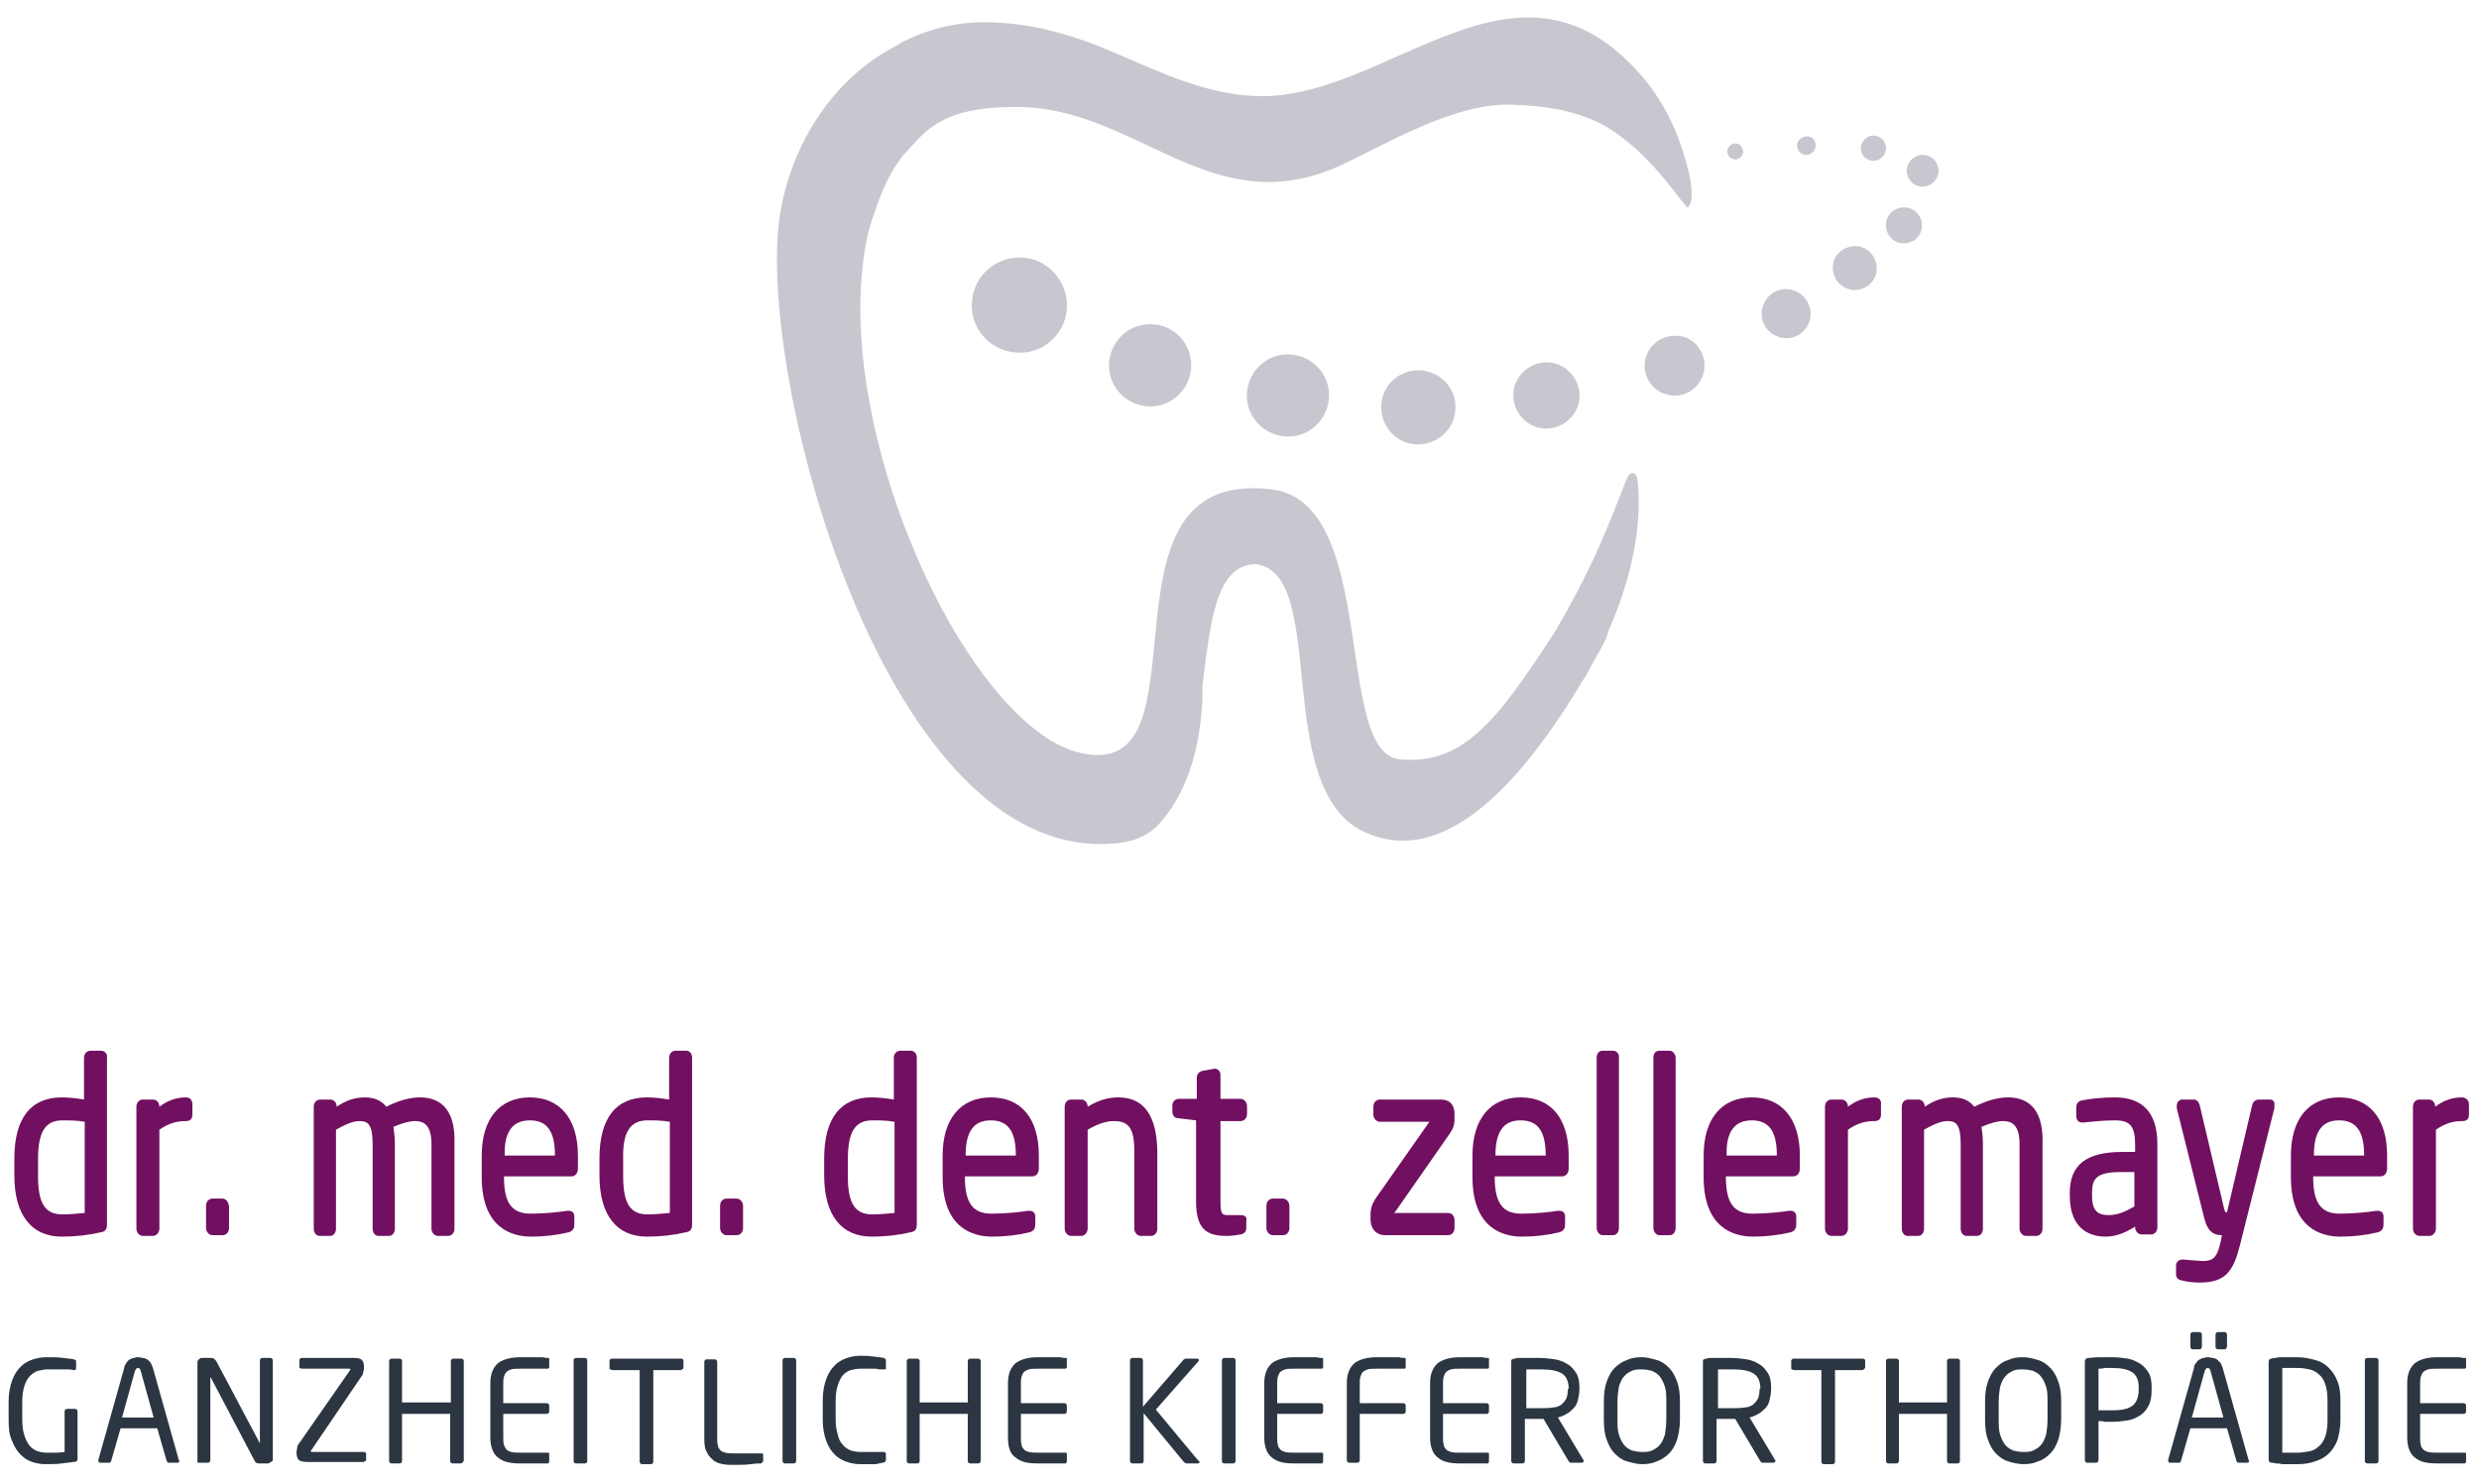 <?xml version="1.0" encoding="utf-8"?>
<!-- Generator: Adobe Illustrator 28.1.0, SVG Export Plug-In . SVG Version: 6.00 Build 0)  -->
<svg version="1.1" id="Ebene_1" xmlns="http://www.w3.org/2000/svg" xmlns:xlink="http://www.w3.org/1999/xlink" x="0px" y="0px"
	 viewBox="0 0 345.3 206.8" style="enable-background:new 0 0 345.3 206.8;" xml:space="preserve">
<style type="text/css">
	.st0{fill:#C6C7CF;}
	.st1{fill:#2C3642;}
	.st2{fill:#711060;}
</style>
<g>
	<path class="st0" d="M148.6,43.1c-0.3,3.6-3.5,6.4-7.2,6c-3.6-0.3-6.4-3.5-6-7.2c0.3-3.6,3.5-6.3,7.2-6
		C146.2,36.2,148.9,39.5,148.6,43.1"/>
	<path class="st0" d="M165.9,51.4c-0.3,3.2-3.1,5.5-6.2,5.2c-3.2-0.3-5.5-3.1-5.2-6.2c0.3-3.2,3.1-5.5,6.2-5.2
		C163.8,45.4,166.2,48.2,165.9,51.4"/>
	<path class="st0" d="M185.1,55.6c-0.3,3.1-3,5.5-6.2,5.2c-3.1-0.3-5.5-3-5.2-6.2c0.3-3.1,3-5.5,6.2-5.2
		C183.1,49.7,185.4,52.5,185.1,55.6"/>
	<path class="st0" d="M202.7,57.2c-0.2,2.8-2.7,4.9-5.6,4.7c-2.8-0.2-4.9-2.7-4.7-5.6c0.2-2.8,2.7-4.9,5.6-4.7
		C200.9,51.9,203,54.4,202.7,57.2"/>
	<path class="st0" d="M220,55.5c-0.2,2.5-2.5,4.4-5,4.2c-2.5-0.2-4.4-2.5-4.2-5c0.2-2.5,2.5-4.4,5-4.2C218.3,50.7,220.2,53,220,55.5
		"/>
	<path class="st0" d="M237.4,51.3c-0.2,2.3-2.2,4-4.5,3.8c-2.3-0.2-4-2.2-3.8-4.5c0.2-2.3,2.2-4,4.6-3.8
		C235.9,46.9,237.6,49,237.4,51.3"/>
	<path class="st0" d="M252.2,44c-0.2,1.9-1.8,3.3-3.7,3.1c-1.9-0.2-3.3-1.8-3.1-3.7c0.2-1.9,1.8-3.3,3.7-3.1
		C251,40.5,252.3,42.2,252.2,44"/>
	<path class="st0" d="M261.4,37.6c-0.1,1.7-1.6,2.9-3.3,2.8c-1.7-0.2-2.9-1.6-2.8-3.3c0.1-1.7,1.6-2.9,3.3-2.8
		C260.3,34.4,261.5,35.9,261.4,37.6"/>
	<path class="st0" d="M267.7,31.6c-0.1,1.4-1.3,2.4-2.7,2.3c-1.4-0.1-2.4-1.3-2.3-2.7c0.1-1.4,1.3-2.4,2.7-2.3
		C266.8,29,267.8,30.2,267.7,31.6"/>
	<path class="st0" d="M270,24c-0.1,1.2-1.2,2.1-2.4,2c-1.2-0.1-2.1-1.2-2-2.4c0.1-1.2,1.2-2.1,2.4-2C269.2,21.7,270.1,22.7,270,24"
		/>
	<path class="st0" d="M262.7,20.8c-0.1,0.9-0.9,1.7-1.9,1.6c-1-0.1-1.7-0.9-1.6-1.9c0.1-0.9,0.9-1.7,1.9-1.6
		C262.1,19,262.8,19.9,262.7,20.8"/>
	<path class="st0" d="M252.9,20.4c-0.1,0.7-0.7,1.2-1.4,1.2c-0.7-0.1-1.2-0.7-1.2-1.4c0.1-0.7,0.7-1.2,1.4-1.2
		C252.5,19,253,19.7,252.9,20.4"/>
	<path class="st0" d="M242.8,21.2c-0.1,0.6-0.6,1.1-1.2,1c-0.6-0.1-1.1-0.6-1-1.2c0.1-0.6,0.6-1.1,1.2-1
		C242.4,20,242.8,20.6,242.8,21.2"/>
	<path class="st0" d="M235.1,23.5c-1.2-4.8-3.2-9.2-6.5-13c-17.1-19.7-34.8,2.9-52.8,2.9c-7.4,0-14.1-3.3-20.9-6.2
		c-5.6-2.4-11.5-4.1-17.8-4.1c-4.1,0-7.9,1-11.3,2.7c-0.1,0-0.2,0.1-0.3,0.2c-0.5,0.3-1.1,0.6-1.6,0.9c-8.4,4.7-14.1,14-15.4,24
		c-2.7,22.5,14.3,86.3,44.5,86.7c-0.9,0-1.3,0,0.3,0c4.5,0,6.7-1.1,8.5-3.2c5.7-6.7,5.7-16.4,5.7-19c1.1-8.6,1.8-16.6,7.3-16.8
		c10.4,1,2.2,31.2,15.2,37.3c11.4,5.3,22.3-7.4,30.6-21.3c0.2-0.3,0.4-0.6,0.6-1c0.2-0.4,0.5-0.9,0.7-1.3c0.6-1,1.2-2.1,1.7-3.1
		c0.2-0.4,0.3-0.8,0.4-1.2c1.6-3.6,2.8-7.3,3.5-10.8c0.8-3.9,0.9-7.5,0.6-10.3c-0.1-0.5-0.3-1-0.7-1c-0.3,0-0.6,0.3-0.8,0.8
		c-1,2.5-2.2,5.7-3.7,9.1c-1.7,3.9-3.9,8.1-6.3,12.2c-8.1,12.5-12.8,18.6-21.6,17.8c-9.3-0.8-2.9-35.7-17.8-37.6
		c-25-3.2-9.5,37-24.3,37c-2.1,0-4.3-0.7-6.5-2l0,0c-14.5-8.9-28.7-42.6-26.3-65.5c0,0,0,0,0,0c0.1-1,0.2-1.8,0.3-2.6
		c0.3-2,0.8-3.9,1.5-5.7c0.1-0.3,0.8-2.7,2.3-5.4c0.3-0.5,0.6-1,1-1.5c0.3-0.5,0.6-0.9,1-1.3c0,0,0.1-0.1,0.1-0.1
		c0.8-0.9,1.7-1.9,2.6-2.7c2.8-2.4,6.4-3.5,12.7-3.5c16.8,0,27.1,16.3,45,8.2c6.3-2.9,16.2-9,24.4-8.5c0.9,0.1,8,0,13.3,3.4
		c6.2,3.9,10.5,11.2,10.8,10.9C236,28.2,235.6,25.3,235.1,23.5"/>
	<path class="st1" d="M343.5,203.6v-1c0-0.2-0.1-0.2-0.2-0.2h-3.8c-0.5,0-0.9,0-1.3-0.1c-0.3-0.1-0.6-0.2-0.7-0.4
		c-0.2-0.2-0.3-0.4-0.3-0.6c-0.1-0.3-0.1-0.6-0.1-0.9V197h6c0.1,0,0.2,0,0.3-0.1c0.1-0.1,0.1-0.2,0.1-0.3v-0.7c0-0.1,0-0.2-0.1-0.3
		c-0.1-0.1-0.2-0.1-0.3-0.1h-6v-2.7c0-0.4,0-0.7,0.1-1c0.1-0.3,0.2-0.5,0.3-0.6c0.2-0.2,0.4-0.3,0.7-0.4c0.3-0.1,0.7-0.1,1.3-0.1
		h3.8c0.1,0,0.2-0.1,0.2-0.2v-1c0-0.1,0-0.1,0-0.2c0-0.1-0.1-0.1-0.1-0.1c-0.2,0-0.5,0-0.8-0.1c-0.3,0-0.7,0-1,0c-0.4,0-0.7,0-1.1,0
		c-0.4,0-0.7,0-1,0c-1.4,0-2.4,0.3-3.1,0.8c-0.7,0.6-1.1,1.5-1.1,2.8v7.6c0,1.3,0.4,2.3,1.1,2.8c0.7,0.6,1.7,0.8,3.1,0.8h1
		c0.4,0,0.7,0,1.1,0c0.4,0,0.7,0,1,0c0.3,0,0.6,0,0.7,0c0.1,0,0.1,0,0.1-0.1C343.5,203.8,343.5,203.7,343.5,203.6 M331.3,203.5
		v-13.9c0-0.1,0-0.2-0.1-0.3c-0.1-0.1-0.2-0.1-0.3-0.1h-1.1c-0.1,0-0.2,0-0.3,0.1c-0.1,0.1-0.1,0.2-0.1,0.3v13.9
		c0,0.1,0,0.2,0.1,0.3c0.1,0.1,0.2,0.1,0.3,0.1h1.1c0.1,0,0.2,0,0.3-0.1C331.3,203.7,331.3,203.6,331.3,203.5 M324.2,197.9
		c0,0.9-0.1,1.6-0.3,2.2c-0.2,0.6-0.5,1.1-0.9,1.4c-0.4,0.4-0.8,0.6-1.3,0.7c-0.5,0.1-1.1,0.2-1.6,0.2h-1.2c-0.3,0-0.7,0-1,0v-11.8
		c0.3,0,0.7,0,1,0c0.3,0,0.7,0,1.2,0c0.6,0,1.1,0.1,1.6,0.2c0.5,0.1,1,0.4,1.3,0.7c0.4,0.3,0.7,0.8,0.9,1.4c0.2,0.6,0.3,1.3,0.3,2.2
		V197.9z M326,197.9v-2.7c0-1.1-0.1-2-0.4-2.7c-0.3-0.8-0.7-1.4-1.2-1.9c-0.5-0.5-1.1-0.9-1.9-1.1c-0.7-0.2-1.6-0.4-2.5-0.4
		c-0.4,0-0.7,0-1.1,0c-0.4,0-0.7,0-1,0c-0.3,0-0.6,0-0.9,0.1c-0.2,0-0.4,0-0.6,0.1c-0.3,0-0.4,0.2-0.4,0.5v13.5
		c0,0.3,0.1,0.5,0.4,0.5c0.1,0,0.3,0,0.6,0.1c0.2,0,0.5,0,0.9,0.1c0.3,0,0.7,0,1,0c0.4,0,0.7,0,1.1,0c0.9,0,1.7-0.1,2.5-0.4
		c0.7-0.2,1.4-0.6,1.9-1.1c0.5-0.5,0.9-1.1,1.2-1.9C325.8,199.9,326,198.9,326,197.9 M306.7,187.6V186c0-0.1,0-0.2-0.1-0.3
		c-0.1-0.1-0.2-0.1-0.3-0.1h-0.8c-0.1,0-0.2,0-0.3,0.1c-0.1,0.1-0.1,0.2-0.1,0.3v1.6c0,0.1,0,0.2,0.1,0.3c0.1,0.1,0.2,0.1,0.3,0.1
		h0.8c0.1,0,0.2,0,0.3-0.1C306.7,187.8,306.7,187.7,306.7,187.6 M310.2,187.6V186c0-0.1,0-0.2-0.1-0.3c-0.1-0.1-0.2-0.1-0.3-0.1H309
		c-0.1,0-0.2,0-0.3,0.1c-0.1,0.1-0.1,0.2-0.1,0.3v1.6c0,0.1,0,0.2,0.1,0.3c0.1,0.1,0.2,0.1,0.3,0.1h0.8c0.1,0,0.2,0,0.3-0.1
		C310.1,187.8,310.2,187.7,310.2,187.6 M309.7,197.5h-4.4l1.8-6.5c0.1-0.2,0.2-0.4,0.4-0.4c0.2,0,0.3,0.1,0.4,0.4L309.7,197.5z
		 M313.2,203.4l-3.6-12.8c-0.1-0.3-0.2-0.5-0.3-0.7c-0.2-0.2-0.3-0.3-0.5-0.5c-0.2-0.1-0.4-0.2-0.6-0.2c-0.2,0-0.4-0.1-0.6-0.1
		s-0.4,0-0.6,0.1c-0.2,0-0.4,0.1-0.6,0.2c-0.2,0.1-0.4,0.3-0.5,0.5c-0.2,0.2-0.3,0.4-0.3,0.7l-3.6,12.8c0,0,0,0.1,0,0.1
		c0,0.2,0.1,0.3,0.3,0.3h1.2c0.1,0,0.2,0,0.2-0.1c0.1-0.1,0.1-0.1,0.1-0.2l1.3-4.5h5.1l1.3,4.5c0,0.1,0.1,0.1,0.1,0.2
		c0.1,0.1,0.1,0.1,0.2,0.1h1.2c0.2,0,0.3-0.1,0.3-0.3C313.2,203.5,313.2,203.5,313.2,203.4 M297.9,193.6c0,1-0.3,1.8-0.8,2.2
		c-0.6,0.5-1.5,0.7-2.9,0.7c-0.1,0-0.3,0-0.5,0c-0.2,0-0.4,0-0.5,0c-0.2,0-0.4,0-0.5,0c-0.2,0-0.3,0-0.4,0v-5.8c0.2,0,0.5,0,0.9-0.1
		c0.4,0,0.7,0,1,0c1.3,0,2.2,0.2,2.8,0.6c0.6,0.4,0.9,1.1,0.9,2.1V193.6z M299.7,193.6v-0.3c0-0.8-0.1-1.5-0.4-2
		c-0.3-0.5-0.7-1-1.2-1.3c-0.5-0.3-1.1-0.6-1.7-0.7c-0.7-0.1-1.4-0.2-2.2-0.2c-0.6,0-1.2,0-1.8,0s-1.1,0.1-1.5,0.1
		c-0.3,0-0.5,0.2-0.5,0.5v13.7c0,0.1,0,0.2,0.1,0.3c0.1,0.1,0.1,0.1,0.3,0.1h1.1c0.1,0,0.2,0,0.3-0.1c0.1-0.1,0.1-0.2,0.1-0.3V198
		c0.3,0,0.6,0,0.9,0.1c0.4,0,0.7,0,1,0c0.8,0,1.5-0.1,2.2-0.2c0.7-0.1,1.2-0.4,1.7-0.7c0.5-0.3,0.9-0.8,1.2-1.4
		C299.6,195.2,299.7,194.5,299.7,193.6 M285.2,197.8c0,0.8-0.1,1.5-0.2,2.1c-0.2,0.6-0.4,1.1-0.7,1.4c-0.3,0.4-0.7,0.6-1.1,0.8
		c-0.4,0.2-0.9,0.2-1.4,0.2c-0.5,0-1-0.1-1.4-0.2c-0.4-0.2-0.8-0.4-1.1-0.8s-0.5-0.8-0.7-1.4c-0.2-0.6-0.2-1.3-0.2-2.1v-2.5
		c0-0.8,0.1-1.5,0.2-2.1c0.2-0.6,0.4-1.1,0.7-1.4c0.3-0.4,0.7-0.6,1.1-0.8c0.4-0.2,0.9-0.2,1.4-0.2c0.5,0,1,0.1,1.4,0.2
		c0.4,0.2,0.8,0.4,1.1,0.8c0.3,0.4,0.5,0.8,0.7,1.4c0.2,0.6,0.2,1.3,0.2,2.1V197.8z M287.1,197.8v-2.5c0-1.1-0.1-2-0.4-2.8
		c-0.3-0.8-0.6-1.4-1.1-1.9c-0.5-0.5-1-0.9-1.7-1.1c-0.6-0.2-1.4-0.4-2.1-0.4c-0.8,0-1.5,0.1-2.1,0.4c-0.7,0.2-1.2,0.6-1.7,1.1
		s-0.8,1.1-1.1,1.9c-0.3,0.8-0.4,1.7-0.4,2.8v2.5c0,1.1,0.1,2,0.4,2.8c0.3,0.8,0.6,1.4,1.1,1.9s1,0.9,1.7,1.1
		c0.6,0.2,1.4,0.4,2.1,0.4c0.8,0,1.5-0.1,2.1-0.4c0.7-0.2,1.2-0.6,1.7-1.1c0.5-0.5,0.8-1.1,1.1-1.9
		C286.9,199.9,287.1,198.9,287.1,197.8 M273,203.5v-13.8c0-0.1,0-0.2-0.1-0.3c-0.1-0.1-0.2-0.1-0.3-0.1h-1c-0.1,0-0.2,0-0.3,0.1
		c-0.1,0.1-0.1,0.2-0.1,0.3v5.7h-6.7v-5.7c0-0.1,0-0.2-0.1-0.3c-0.1-0.1-0.2-0.1-0.3-0.1h-1c-0.1,0-0.2,0-0.3,0.1
		c-0.1,0.1-0.1,0.2-0.1,0.3v13.8c0,0.1,0,0.2,0.1,0.3c0.1,0.1,0.2,0.1,0.3,0.1h1c0.1,0,0.2,0,0.3-0.1c0.1-0.1,0.1-0.2,0.1-0.3V197
		h6.7v6.5c0,0.1,0,0.2,0.1,0.3c0.1,0.1,0.2,0.1,0.3,0.1h1c0.1,0,0.2,0,0.3-0.1C273,203.7,273,203.6,273,203.5 M259.8,190.5v-0.9
		c0-0.2-0.1-0.3-0.4-0.3h-9.5c-0.1,0-0.2,0-0.3,0.1c-0.1,0.1-0.1,0.1-0.1,0.3v0.9c0,0.1,0,0.2,0.1,0.2c0.1,0,0.2,0.1,0.3,0.1h3.8
		v12.7c0,0.1,0,0.2,0.1,0.3c0.1,0.1,0.1,0.1,0.3,0.1h1.1c0.1,0,0.2,0,0.3-0.1c0.1-0.1,0.1-0.2,0.1-0.3v-12.7h3.8
		C259.6,190.8,259.8,190.7,259.8,190.5 M245.1,193.5c0,0.5-0.1,1-0.2,1.3c-0.2,0.4-0.4,0.6-0.7,0.9c-0.3,0.2-0.7,0.4-1.2,0.4
		c-0.5,0.1-1,0.1-1.6,0.1c-0.2,0-0.5,0-0.9,0c-0.4,0-0.8,0-1.2,0v-5.4c0.1,0,0.3,0,0.5,0c0.2,0,0.4,0,0.6,0c0.2,0,0.4,0,0.6,0h0.5
		c1.2,0,2.2,0.2,2.8,0.6c0.6,0.4,0.9,1.1,0.9,2.1V193.5z M247.3,203.5l-3.6-6c0.4-0.1,0.9-0.3,1.2-0.5c0.4-0.2,0.7-0.5,1-0.8
		c0.3-0.3,0.5-0.7,0.6-1.2c0.1-0.4,0.2-0.9,0.2-1.5v-0.1c0-0.8-0.1-1.5-0.4-2c-0.3-0.5-0.7-1-1.2-1.3c-0.5-0.3-1.1-0.6-1.8-0.7
		c-0.7-0.1-1.4-0.2-2.2-0.2c-0.3,0-0.6,0-0.9,0c-0.3,0-0.6,0-0.9,0c-0.3,0-0.6,0-0.9,0c-0.3,0-0.5,0-0.7,0.1c-0.2,0-0.3,0.1-0.4,0.1
		c-0.1,0.1-0.1,0.2-0.1,0.3v13.8c0,0.1,0,0.2,0.1,0.3c0.1,0.1,0.1,0.1,0.3,0.1h1.1c0.1,0,0.2,0,0.3-0.1c0.1-0.1,0.1-0.2,0.1-0.3
		v-5.8c0.5,0,0.9,0,1.2,0c0.3,0,0.6,0,0.9,0h0.3h0.2l3.5,5.9c0.1,0.1,0.2,0.2,0.2,0.2c0.1,0,0.2,0,0.3,0h1.3c0.2,0,0.3-0.1,0.3-0.3
		C247.4,203.6,247.4,203.5,247.3,203.5 M232.1,197.8c0,0.8-0.1,1.5-0.2,2.1c-0.2,0.6-0.4,1.1-0.7,1.4c-0.3,0.4-0.7,0.6-1.1,0.8
		c-0.4,0.2-0.9,0.2-1.4,0.2c-0.5,0-1-0.1-1.4-0.2c-0.4-0.2-0.8-0.4-1.1-0.8c-0.3-0.4-0.5-0.8-0.7-1.4c-0.2-0.6-0.2-1.3-0.2-2.1v-2.5
		c0-0.8,0.1-1.5,0.2-2.1c0.2-0.6,0.4-1.1,0.7-1.4c0.3-0.4,0.7-0.6,1.1-0.8c0.4-0.2,0.9-0.2,1.4-0.2c0.5,0,1,0.1,1.4,0.2
		c0.4,0.2,0.8,0.4,1.1,0.8c0.3,0.4,0.5,0.8,0.7,1.4c0.2,0.6,0.2,1.3,0.2,2.1V197.8z M234,197.8v-2.5c0-1.1-0.1-2-0.4-2.8
		c-0.3-0.8-0.6-1.4-1.1-1.9s-1-0.9-1.7-1.1c-0.7-0.2-1.4-0.4-2.1-0.4c-0.8,0-1.5,0.1-2.1,0.4c-0.6,0.2-1.2,0.6-1.7,1.1
		s-0.8,1.1-1.1,1.9c-0.3,0.8-0.4,1.7-0.4,2.8v2.5c0,1.1,0.1,2,0.4,2.8c0.3,0.8,0.6,1.4,1.1,1.9s1,0.9,1.7,1.1
		c0.7,0.2,1.4,0.4,2.1,0.4c0.8,0,1.5-0.1,2.1-0.4c0.6-0.2,1.2-0.6,1.7-1.1s0.8-1.1,1.1-1.9C233.8,199.9,234,198.9,234,197.8
		 M218.4,193.5c0,0.5-0.1,1-0.2,1.3c-0.2,0.4-0.4,0.6-0.7,0.9c-0.3,0.2-0.7,0.4-1.2,0.4c-0.5,0.1-1,0.1-1.6,0.1c-0.2,0-0.5,0-0.9,0
		c-0.4,0-0.8,0-1.2,0v-5.4c0.1,0,0.3,0,0.5,0c0.2,0,0.4,0,0.6,0c0.2,0,0.4,0,0.6,0h0.5c1.2,0,2.2,0.2,2.8,0.6
		c0.6,0.4,0.9,1.1,0.9,2.1V193.5z M220.6,203.5l-3.6-6c0.4-0.1,0.9-0.3,1.2-0.5c0.4-0.2,0.7-0.5,1-0.8c0.3-0.3,0.5-0.7,0.6-1.2
		c0.1-0.4,0.2-0.9,0.2-1.5v-0.1c0-0.8-0.1-1.5-0.4-2c-0.3-0.5-0.7-1-1.2-1.3c-0.5-0.3-1.1-0.6-1.8-0.7c-0.7-0.1-1.4-0.2-2.2-0.2
		c-0.3,0-0.6,0-0.9,0c-0.3,0-0.6,0-0.9,0c-0.3,0-0.6,0-0.9,0c-0.3,0-0.5,0-0.7,0.1c-0.2,0-0.3,0.1-0.4,0.1c-0.1,0.1-0.1,0.2-0.1,0.3
		v13.8c0,0.1,0,0.2,0.1,0.3c0.1,0.1,0.1,0.1,0.3,0.1h1.1c0.1,0,0.2,0,0.3-0.1c0.1-0.1,0.1-0.2,0.1-0.3v-5.8c0.5,0,0.9,0,1.2,0
		c0.3,0,0.6,0,0.9,0h0.3h0.2l3.5,5.9c0.1,0.1,0.2,0.2,0.2,0.2c0.1,0,0.2,0,0.3,0h1.3c0.2,0,0.3-0.1,0.3-0.3
		C220.7,203.6,220.7,203.5,220.6,203.5 M207.4,203.6v-1c0-0.2-0.1-0.2-0.2-0.2h-3.8c-0.5,0-0.9,0-1.3-0.1c-0.3-0.1-0.6-0.2-0.7-0.4
		c-0.2-0.2-0.3-0.4-0.3-0.6c-0.1-0.3-0.1-0.6-0.1-0.9V197h6c0.1,0,0.2,0,0.3-0.1c0.1-0.1,0.1-0.2,0.1-0.3v-0.7c0-0.1,0-0.2-0.1-0.3
		c-0.1-0.1-0.2-0.1-0.3-0.1h-6v-2.7c0-0.4,0-0.7,0.1-1c0.1-0.3,0.2-0.5,0.3-0.6c0.2-0.2,0.4-0.3,0.7-0.4c0.3-0.1,0.7-0.1,1.3-0.1
		h3.8c0.1,0,0.2-0.1,0.2-0.2v-1c0-0.1,0-0.1,0-0.2c0-0.1-0.1-0.1-0.1-0.1c-0.2,0-0.5,0-0.8-0.1c-0.3,0-0.6,0-1,0c-0.4,0-0.7,0-1.1,0
		c-0.4,0-0.7,0-1,0c-1.4,0-2.4,0.3-3.1,0.8c-0.7,0.6-1.1,1.5-1.1,2.8v7.6c0,1.3,0.4,2.3,1.1,2.8c0.7,0.6,1.7,0.8,3.1,0.8h1
		c0.4,0,0.7,0,1.1,0c0.4,0,0.7,0,1,0c0.3,0,0.6,0,0.7,0c0.1,0,0.1,0,0.1-0.1C207.4,203.8,207.4,203.7,207.4,203.6 M195.8,196.6v-0.7
		c0-0.1,0-0.2-0.1-0.3c-0.1-0.1-0.2-0.1-0.3-0.1h-6v-2.7c0-0.4,0-0.7,0.1-1c0.1-0.3,0.2-0.5,0.3-0.6c0.2-0.2,0.4-0.3,0.7-0.4
		c0.3-0.1,0.7-0.1,1.3-0.1h3.8c0.1,0,0.2-0.1,0.2-0.2v-1c0-0.1,0-0.1,0-0.2c0-0.1-0.1-0.1-0.1-0.1c-0.2,0-0.5,0-0.8-0.1
		c-0.3,0-0.6,0-1,0c-0.4,0-0.7,0-1.1,0c-0.4,0-0.7,0-1,0c-1.4,0-2.4,0.3-3.1,0.8c-0.7,0.6-1.1,1.5-1.1,2.8v10.7c0,0.1,0,0.2,0.1,0.3
		c0.1,0.1,0.2,0.1,0.3,0.1h1c0.1,0,0.2,0,0.3-0.1c0.1-0.1,0.1-0.2,0.1-0.3V197h6c0.1,0,0.2,0,0.3-0.1
		C195.8,196.8,195.8,196.7,195.8,196.6 M184.3,203.6v-1c0-0.2-0.1-0.2-0.2-0.2h-3.8c-0.5,0-0.9,0-1.3-0.1c-0.3-0.1-0.6-0.2-0.7-0.4
		c-0.2-0.2-0.3-0.4-0.3-0.6c-0.1-0.3-0.1-0.6-0.1-0.9V197h6c0.1,0,0.2,0,0.3-0.1c0.1-0.1,0.1-0.2,0.1-0.3v-0.7c0-0.1,0-0.2-0.1-0.3
		c-0.1-0.1-0.2-0.1-0.3-0.1h-6v-2.7c0-0.4,0-0.7,0.1-1c0.1-0.3,0.2-0.5,0.3-0.6c0.2-0.2,0.4-0.3,0.7-0.4c0.3-0.1,0.7-0.1,1.3-0.1
		h3.8c0.1,0,0.2-0.1,0.2-0.2v-1c0-0.1,0-0.1,0-0.2c0-0.1-0.1-0.1-0.1-0.1c-0.2,0-0.5,0-0.8-0.1c-0.3,0-0.6,0-1,0c-0.4,0-0.7,0-1.1,0
		c-0.4,0-0.7,0-1,0c-1.4,0-2.4,0.3-3.1,0.8c-0.7,0.6-1.1,1.5-1.1,2.8v7.6c0,1.3,0.4,2.3,1.1,2.8c0.7,0.6,1.7,0.8,3.1,0.8h1
		c0.4,0,0.7,0,1.1,0c0.4,0,0.7,0,1,0c0.3,0,0.6,0,0.7,0c0.1,0,0.1,0,0.1-0.1C184.3,203.8,184.3,203.7,184.3,203.6 M172.1,203.5
		v-13.9c0-0.1,0-0.2-0.1-0.3c-0.1-0.1-0.1-0.1-0.3-0.1h-1.1c-0.1,0-0.2,0-0.3,0.1c-0.1,0.1-0.1,0.2-0.1,0.3v13.9
		c0,0.1,0,0.2,0.1,0.3c0.1,0.1,0.1,0.1,0.3,0.1h1.1c0.1,0,0.2,0,0.3-0.1C172.1,203.7,172.1,203.6,172.1,203.5 M166.9,203.5l-5.9-7.1
		l5.9-6.7c0.1-0.1,0.1-0.1,0.1-0.2c0-0.1-0.1-0.2-0.3-0.2h-1.4c-0.1,0-0.2,0-0.2,0c0,0-0.1,0.1-0.2,0.1l-5.7,6.6v-6.4
		c0-0.1,0-0.2-0.1-0.3c-0.1-0.1-0.2-0.1-0.3-0.1h-1c-0.1,0-0.2,0-0.3,0.1c-0.1,0.1-0.1,0.2-0.1,0.3v13.9c0,0.1,0,0.2,0.1,0.3
		c0.1,0.1,0.1,0.1,0.3,0.1h1.1c0.1,0,0.2,0,0.3-0.1c0.1-0.1,0.1-0.2,0.1-0.3v-6.6l5.6,6.8c0.1,0.1,0.3,0.2,0.4,0.2h1.5
		c0.2,0,0.3-0.1,0.3-0.2C167,203.6,167,203.5,166.9,203.5 M148.6,203.6v-1c0-0.2-0.1-0.2-0.2-0.2h-3.8c-0.5,0-0.9,0-1.3-0.1
		c-0.3-0.1-0.6-0.2-0.7-0.4c-0.2-0.2-0.3-0.4-0.3-0.6c-0.1-0.3-0.1-0.6-0.1-0.9V197h6c0.1,0,0.2,0,0.3-0.1c0.1-0.1,0.1-0.2,0.1-0.3
		v-0.7c0-0.1,0-0.2-0.1-0.3c-0.1-0.1-0.2-0.1-0.3-0.1h-6v-2.7c0-0.4,0-0.7,0.1-1c0.1-0.3,0.2-0.5,0.3-0.6c0.2-0.2,0.4-0.3,0.7-0.4
		c0.3-0.1,0.7-0.1,1.3-0.1h3.8c0.1,0,0.2-0.1,0.2-0.2v-1c0-0.1,0-0.1,0-0.2c0-0.1-0.1-0.1-0.1-0.1c-0.2,0-0.5,0-0.8-0.1
		c-0.3,0-0.7,0-1,0c-0.4,0-0.7,0-1.1,0c-0.4,0-0.7,0-1,0c-1.4,0-2.4,0.3-3.1,0.8c-0.7,0.6-1.1,1.5-1.1,2.8v7.6
		c0,1.3,0.3,2.3,1.1,2.8c0.7,0.6,1.7,0.8,3.1,0.8h1c0.4,0,0.7,0,1.1,0c0.4,0,0.7,0,1,0c0.3,0,0.6,0,0.7,0c0.1,0,0.1,0,0.1-0.1
		C148.6,203.8,148.6,203.7,148.6,203.6 M136.6,203.5v-13.8c0-0.1,0-0.2-0.1-0.3c-0.1-0.1-0.2-0.1-0.3-0.1h-1c-0.1,0-0.2,0-0.3,0.1
		c-0.1,0.1-0.1,0.2-0.1,0.3v5.7h-6.7v-5.7c0-0.1,0-0.2-0.1-0.3c-0.1-0.1-0.2-0.1-0.3-0.1h-1c-0.1,0-0.2,0-0.3,0.1
		c-0.1,0.1-0.1,0.2-0.1,0.3v13.8c0,0.1,0,0.2,0.1,0.3c0.1,0.1,0.2,0.1,0.3,0.1h1c0.1,0,0.2,0,0.3-0.1c0.1-0.1,0.1-0.2,0.1-0.3V197
		h6.7v6.5c0,0.1,0,0.2,0.1,0.3c0.1,0.1,0.2,0.1,0.3,0.1h1c0.1,0,0.2,0,0.3-0.1C136.6,203.7,136.6,203.6,136.6,203.5 M123.4,203.4
		v-0.8c0-0.2-0.1-0.3-0.3-0.3H123c-0.2,0-0.4,0-0.6,0c-0.3,0-0.5,0-0.8,0c-0.3,0-0.6,0-0.9,0c-0.3,0-0.6,0-0.9,0
		c-0.5,0-0.9-0.1-1.3-0.2c-0.4-0.2-0.8-0.4-1.1-0.8c-0.3-0.3-0.6-0.8-0.7-1.4c-0.2-0.6-0.3-1.3-0.3-2.1v-2.7c0-0.8,0.1-1.5,0.3-2.1
		c0.2-0.6,0.4-1,0.7-1.4c0.3-0.3,0.7-0.6,1.1-0.7c0.4-0.1,0.9-0.2,1.3-0.2c0.3,0,0.6,0,0.9,0c0.3,0,0.6,0,0.9,0c0.3,0,0.6,0,0.8,0.1
		c0.3,0,0.5,0,0.7,0h0.1c0.1,0,0.2,0,0.2-0.1c0,0,0-0.1,0-0.2v-1c0-0.1-0.1-0.2-0.3-0.3c-0.4-0.1-0.9-0.1-1.5-0.2
		c-0.6-0.1-1.2-0.1-1.8-0.1c-0.6,0-1.2,0.1-1.8,0.3s-1.2,0.5-1.7,1c-0.5,0.5-0.9,1.1-1.2,1.9c-0.3,0.8-0.5,1.8-0.5,3v2.7
		c0,1.2,0.2,2.2,0.5,3c0.3,0.8,0.7,1.4,1.2,1.9c0.5,0.5,1.1,0.8,1.7,1s1.2,0.3,1.8,0.3c0.4,0,0.8,0,1.1,0c0.3,0,0.6,0,0.8,0
		c0.2,0,0.5,0,0.7-0.1c0.2,0,0.4-0.1,0.6-0.1c0.1,0,0.2-0.1,0.3-0.1C123.3,203.6,123.4,203.5,123.4,203.4 M110.9,203.5v-13.9
		c0-0.1,0-0.2-0.1-0.3c-0.1-0.1-0.1-0.1-0.3-0.1h-1.1c-0.1,0-0.2,0-0.3,0.1c-0.1,0.1-0.1,0.2-0.1,0.3v13.9c0,0.1,0,0.2,0.1,0.3
		c0.1,0.1,0.1,0.1,0.3,0.1h1.1c0.1,0,0.2,0,0.3-0.1C110.9,203.7,110.9,203.6,110.9,203.5 M106.3,203.6v-0.9c0-0.2-0.1-0.2-0.2-0.2
		h-3.8c-0.5,0-0.9,0-1.3-0.1c-0.3-0.1-0.6-0.2-0.7-0.4c-0.2-0.2-0.3-0.4-0.3-0.6c-0.1-0.3-0.1-0.6-0.1-0.9v-10.7
		c0-0.1,0-0.2-0.1-0.3c-0.1-0.1-0.2-0.1-0.3-0.1h-1c-0.1,0-0.2,0-0.3,0.1c-0.1,0.1-0.1,0.2-0.1,0.3v10.7c0,0.8,0.1,1.5,0.4,1.9
		c0.2,0.5,0.6,0.8,0.9,1.1c0.4,0.3,0.8,0.4,1.3,0.5c0.5,0.1,1,0.1,1.5,0.1c0.9,0,1.7,0,2.4-0.1s1.2-0.1,1.4-0.1c0.1,0,0.1,0,0.1-0.1
		C106.3,203.7,106.3,203.6,106.3,203.6 M95.2,190.5v-0.9c0-0.2-0.1-0.3-0.4-0.3h-9.5c-0.1,0-0.2,0-0.3,0.1c-0.1,0.1-0.1,0.1-0.1,0.3
		v0.9c0,0.1,0,0.2,0.1,0.2c0.1,0,0.2,0.1,0.3,0.1h3.8v12.7c0,0.1,0,0.2,0.1,0.3c0.1,0.1,0.1,0.1,0.3,0.1h1.1c0.1,0,0.2,0,0.3-0.1
		c0.1-0.1,0.1-0.2,0.1-0.3v-12.7h3.8C95.1,190.8,95.2,190.7,95.2,190.5 M81.8,203.5v-13.9c0-0.1,0-0.2-0.1-0.3
		c-0.1-0.1-0.1-0.1-0.3-0.1h-1.1c-0.1,0-0.2,0-0.3,0.1c-0.1,0.1-0.1,0.2-0.1,0.3v13.9c0,0.1,0,0.2,0.1,0.3c0.1,0.1,0.1,0.1,0.3,0.1
		h1.1c0.1,0,0.2,0,0.3-0.1C81.8,203.7,81.8,203.6,81.8,203.5 M76.5,203.6v-1c0-0.2-0.1-0.2-0.2-0.2h-3.8c-0.5,0-0.9,0-1.3-0.1
		c-0.3-0.1-0.6-0.2-0.7-0.4s-0.3-0.4-0.3-0.6c-0.1-0.3-0.1-0.6-0.1-0.9V197h6c0.1,0,0.2,0,0.3-0.1c0.1-0.1,0.1-0.2,0.1-0.3v-0.7
		c0-0.1,0-0.2-0.1-0.3c-0.1-0.1-0.2-0.1-0.3-0.1h-6v-2.7c0-0.4,0-0.7,0.1-1c0.1-0.3,0.2-0.5,0.3-0.6c0.2-0.2,0.4-0.3,0.7-0.4
		c0.3-0.1,0.7-0.1,1.3-0.1h3.8c0.1,0,0.2-0.1,0.2-0.2v-1c0-0.1,0-0.1,0-0.2c0-0.1-0.1-0.1-0.1-0.1c-0.2,0-0.5,0-0.8-0.1
		c-0.3,0-0.6,0-1,0c-0.4,0-0.7,0-1.1,0c-0.4,0-0.7,0-1,0c-1.4,0-2.4,0.3-3.1,0.8c-0.7,0.6-1.1,1.5-1.1,2.8v7.6
		c0,1.3,0.4,2.3,1.1,2.8c0.7,0.6,1.8,0.8,3.1,0.8h1c0.4,0,0.7,0,1.1,0c0.4,0,0.7,0,1,0c0.3,0,0.6,0,0.7,0c0.1,0,0.1,0,0.1-0.1
		C76.5,203.8,76.5,203.7,76.5,203.6 M64.6,203.5v-13.8c0-0.1,0-0.2-0.1-0.3c-0.1-0.1-0.2-0.1-0.3-0.1h-1c-0.1,0-0.2,0-0.3,0.1
		c-0.1,0.1-0.1,0.2-0.1,0.3v5.7H56v-5.7c0-0.1,0-0.2-0.1-0.3c-0.1-0.1-0.2-0.1-0.3-0.1h-1c-0.1,0-0.2,0-0.3,0.1
		c-0.1,0.1-0.1,0.2-0.1,0.3v13.8c0,0.1,0,0.2,0.1,0.3c0.1,0.1,0.2,0.1,0.3,0.1h1c0.1,0,0.2,0,0.3-0.1c0.1-0.1,0.1-0.2,0.1-0.3V197
		h6.7v6.5c0,0.1,0,0.2,0.1,0.3c0.1,0.1,0.2,0.1,0.3,0.1h1c0.1,0,0.2,0,0.3-0.1C64.5,203.7,64.6,203.6,64.6,203.5 M51,203.5v-0.9
		c0-0.1,0-0.2-0.1-0.2c-0.1-0.1-0.2-0.1-0.3-0.1h-7.1c-0.1,0-0.2,0-0.2-0.1c0-0.1,0-0.1,0.1-0.2l7-10.3c0.1-0.1,0.2-0.3,0.2-0.6
		c0.1-0.2,0.1-0.4,0.1-0.6c0-0.5-0.1-0.9-0.4-1.1c-0.3-0.2-0.7-0.2-1.2-0.2h-7c-0.1,0-0.2,0-0.3,0.1c-0.1,0.1-0.1,0.1-0.1,0.2v0.9
		c0,0.1,0,0.2,0.1,0.2c0.1,0.1,0.2,0.1,0.3,0.1h6.5c0.1,0,0.2,0,0.2,0.1c0,0,0,0.1-0.1,0.2l-7.1,10.2c-0.1,0.1-0.2,0.3-0.2,0.5
		c0,0.2-0.1,0.4-0.1,0.6c0,0.5,0.1,0.9,0.3,1.1c0.2,0.2,0.7,0.3,1.3,0.3h7.6c0.1,0,0.2,0,0.3-0.1S51,203.6,51,203.5 M38,203.3v-13.7
		c0-0.1,0-0.2-0.1-0.3c-0.1-0.1-0.1-0.1-0.3-0.1h-1c-0.1,0-0.2,0-0.3,0.1c-0.1,0.1-0.1,0.2-0.1,0.3v11.5c0,0,0,0.1,0,0.1l0-0.1
		l-6.1-11.5c-0.1-0.1-0.2-0.2-0.3-0.3c-0.1-0.1-0.3-0.1-0.6-0.1h-1.1c-0.2,0-0.3,0.1-0.4,0.2c-0.1,0.1-0.2,0.2-0.2,0.4v13.8
		c0,0.1,0,0.2,0.1,0.2c0.1,0,0.1,0,0.3,0h1c0.1,0,0.2,0,0.3-0.1c0.1-0.1,0.1-0.2,0.1-0.3V192c0,0,0-0.1,0-0.1c0,0,0,0,0.1,0.1
		l6.1,11.6c0.1,0.2,0.3,0.3,0.6,0.3h1.2c0.2,0,0.3-0.1,0.4-0.2C38,203.6,38,203.5,38,203.3 M21.4,197.5h-4.4l1.8-6.5
		c0.1-0.2,0.2-0.4,0.4-0.4c0.2,0,0.3,0.1,0.4,0.4L21.4,197.5z M24.9,203.4l-3.6-12.8c-0.1-0.3-0.2-0.5-0.3-0.7
		c-0.1-0.2-0.3-0.3-0.5-0.5c-0.2-0.1-0.4-0.2-0.6-0.2c-0.2,0-0.4-0.1-0.6-0.1c-0.2,0-0.4,0-0.6,0.1c-0.2,0-0.4,0.1-0.6,0.2
		c-0.2,0.1-0.4,0.3-0.5,0.5c-0.1,0.2-0.3,0.4-0.3,0.7l-3.6,12.8c0,0,0,0.1,0,0.1c0,0.2,0.1,0.3,0.3,0.3h1.2c0.1,0,0.1,0,0.2-0.1
		c0.1-0.1,0.1-0.1,0.1-0.2l1.3-4.5h5.1l1.3,4.5c0,0.1,0.1,0.1,0.1,0.2c0.1,0.1,0.1,0.1,0.2,0.1h1.2c0.2,0,0.3-0.1,0.3-0.3
		C24.9,203.5,24.9,203.5,24.9,203.4 M10.8,203.3v-6.6c0-0.1,0-0.2-0.1-0.3c-0.1-0.1-0.2-0.1-0.3-0.1H9.4c-0.1,0-0.2,0-0.3,0.1
		C9,196.5,9,196.6,9,196.7v5.6c-0.2,0-0.6,0.1-1,0.1c-0.4,0-0.9,0-1.5,0c-0.5,0-0.9-0.1-1.3-0.2c-0.4-0.2-0.8-0.4-1.1-0.8
		c-0.3-0.4-0.5-0.8-0.7-1.4c-0.2-0.6-0.3-1.3-0.3-2.1v-2.6c0-0.9,0.1-1.6,0.3-2.2c0.2-0.6,0.4-1,0.8-1.4c0.3-0.3,0.7-0.6,1.1-0.7
		c0.4-0.1,0.9-0.2,1.3-0.2c0.4,0,0.8,0,1.1,0c0.3,0,0.6,0,0.9,0c0.3,0,0.6,0,0.8,0c0.3,0,0.5,0,0.8,0.1h0.1c0.2,0,0.3-0.1,0.3-0.2
		v-1c0-0.1,0-0.2-0.1-0.2c-0.1,0-0.1-0.1-0.2-0.1c-0.4-0.1-0.9-0.1-1.5-0.2c-0.6-0.1-1.4-0.1-2.3-0.1c-0.6,0-1.3,0.1-1.9,0.3
		c-0.6,0.2-1.2,0.5-1.7,1s-0.9,1.1-1.2,1.9c-0.3,0.8-0.5,1.8-0.5,3v2.6c0,1.1,0.1,2.1,0.5,2.9c0.3,0.8,0.7,1.4,1.2,1.9
		c0.5,0.5,1,0.8,1.6,1c0.6,0.2,1.2,0.3,1.8,0.3c0.9,0,1.7,0,2.3-0.1c0.6-0.1,1.1-0.1,1.6-0.2C10.7,203.7,10.8,203.5,10.8,203.3"/>
</g>
<g>
	<path class="st2" d="M14.1,146.4h-1.5c-0.5,0-0.9,0.4-0.9,1v5.8c-1.1-0.2-2.3-0.3-3.1-0.3c-4.3,0-6.6,2.9-6.6,8.5v2.4
		c0,5.5,2.4,8.5,6.6,8.5c1.9,0,3.7-0.2,5.4-0.6c0.8-0.1,0.9-0.6,0.9-1.1v-23.3C15,146.9,14.6,146.4,14.1,146.4z M8.7,156.1
		c0.8,0,2.1,0,3.1,0.2V169c-0.9,0.1-2.2,0.2-3.1,0.2c-2.4,0-3.4-1.5-3.4-5.3v-2.4C5.3,157.7,6.3,156.1,8.7,156.1z"/>
	<path class="st2" d="M25.9,152.9c-1.3,0-2.5,0.4-3.7,1.3v0c0-0.6-0.4-1-0.9-1h-1.4c-0.5,0-0.9,0.4-0.9,1v17c0,0.5,0.4,1,0.9,1h1.4
		c0.5,0,0.9-0.5,0.9-1v-13.8c1.3-0.9,2.4-1.2,3.7-1.2c0.6,0,0.9-0.3,0.9-0.9v-1.4C26.8,153.3,26.5,152.9,25.9,152.9z"/>
	<path class="st2" d="M31,167h-1.4c-0.5,0-0.9,0.4-0.9,1v3.1c0,0.5,0.4,1,0.9,1H31c0.5,0,0.9-0.4,0.9-1V168
		C31.8,167.5,31.5,167,31,167z"/>
	<path class="st2" d="M58.5,152.9c-1.5,0-3.1,0.5-4.7,1.3c-0.7-0.9-1.7-1.3-3-1.3c-1.3,0-2.6,0.4-3.9,1.3v0c0-0.6-0.4-1-0.9-1h-1.4
		c-0.5,0-0.9,0.4-0.9,1v17c0,0.6,0.4,1,0.8,1h1.5c0.5,0,0.8-0.5,0.8-1v-13.8c0.9-0.5,2.2-1.2,3.2-1.2c1.1,0,1.9,0.2,1.9,3.2v11.8
		c0,0.6,0.4,1,0.8,1h1.5c0.5,0,0.8-0.5,0.8-1v-11.8c0-0.9-0.1-1.7-0.2-2.4c1.2-0.5,2.2-0.8,3-0.8c1.1,0,2.3,0.4,2.3,3.2v11.8
		c0,0.5,0.4,1,0.9,1h1.4c0.5,0,0.9-0.4,0.9-1v-11.8C63.5,154,60.8,152.9,58.5,152.9z"/>
	<path class="st2" d="M73.8,152.9c-4.2,0-6.7,3-6.7,8.1v3c0,7.2,4.3,8.3,6.9,8.3c1.8,0,3.5-0.2,5.2-0.6c0.7-0.2,0.8-0.7,0.8-1.1
		v-1.1c0-0.5-0.3-0.8-0.8-0.8l-0.2,0c-1.2,0.2-3.3,0.4-5.1,0.4c-2.6,0-3.7-1.5-3.7-5.1v-0.1h9.4c0.5,0,0.9-0.4,0.9-1.1V161
		C80.5,155.9,78,152.9,73.8,152.9z M73.8,156.1c2.4,0,3.5,1.5,3.5,4.9h-7C70.2,157.7,71.4,156.1,73.8,156.1z"/>
	<path class="st2" d="M95.6,146.4h-1.5c-0.5,0-0.9,0.4-0.9,1v5.8c-1.1-0.2-2.3-0.3-3.1-0.3c-4.3,0-6.6,2.9-6.6,8.5v2.4
		c0,5.5,2.4,8.5,6.6,8.5c1.9,0,3.7-0.2,5.4-0.6c0.8-0.1,0.9-0.6,0.9-1.1v-23.3C96.4,146.9,96.1,146.4,95.6,146.4z M90.2,156.1
		c0.8,0,2.1,0,3.1,0.2V169c-0.9,0.1-2.2,0.2-3.1,0.2c-2.4,0-3.4-1.5-3.4-5.3v-2.4C86.7,157.7,87.8,156.1,90.2,156.1z"/>
	<path class="st2" d="M102.6,167h-1.4c-0.5,0-0.9,0.4-0.9,1v3.1c0,0.5,0.4,1,0.9,1h1.4c0.5,0,0.9-0.4,0.9-1V168
		C103.5,167.5,103.1,167,102.6,167z"/>
	<path class="st2" d="M126.9,146.4h-1.5c-0.5,0-0.9,0.4-0.9,1v5.8c-1.1-0.2-2.3-0.3-3.1-0.3c-4.3,0-6.6,2.9-6.6,8.5v2.4
		c0,5.5,2.4,8.5,6.6,8.5c1.9,0,3.7-0.2,5.4-0.6c0.8-0.1,0.9-0.6,0.9-1.1v-23.3C127.7,146.9,127.4,146.4,126.9,146.4z M121.5,156.1
		c0.8,0,2.1,0,3.1,0.2V169c-0.9,0.1-2.2,0.2-3.1,0.2c-2.4,0-3.4-1.5-3.4-5.3v-2.4C118.1,157.7,119.1,156.1,121.5,156.1z"/>
	<path class="st2" d="M138,152.9c-4.2,0-6.7,3-6.7,8.1v3c0,7.2,4.3,8.3,6.9,8.3c1.8,0,3.5-0.2,5.2-0.6c0.7-0.2,0.8-0.7,0.8-1.1v-1.1
		c0-0.5-0.3-0.8-0.8-0.8l-0.2,0c-1.2,0.2-3.3,0.4-5.1,0.4c-2.6,0-3.7-1.5-3.7-5.1v-0.1h9.4c0.5,0,0.9-0.4,0.9-1.1V161
		C144.7,155.9,142.3,152.9,138,152.9z M138,156.1c2.4,0,3.5,1.5,3.5,4.9h-7C134.5,157.7,135.6,156.1,138,156.1z"/>
	<path class="st2" d="M155.8,152.9c-1.5,0-2.8,0.4-4.3,1.3v0c0-0.6-0.4-1-0.9-1h-1.4c-0.5,0-0.9,0.4-0.9,1v17c0,0.5,0.4,1,0.9,1h1.4
		c0.5,0,0.9-0.5,0.9-1v-13.8c1.4-0.8,2.6-1.2,3.6-1.2c1.8,0,2.9,0.6,2.9,4.1v10.9c0,0.5,0.4,1,0.9,1h1.4c0.5,0,0.9-0.4,0.9-1v-10.9
		C161.1,155.4,159.3,152.9,155.8,152.9z"/>
	<path class="st2" d="M172.8,169.3h-1.6c-0.9,0-1.2,0-1.2-1.8v-11.3h2.8c0.5,0,0.9-0.4,0.9-1v-1.1c0-0.5-0.4-1-0.9-1h-2.8v-3.3
		c0-0.5-0.3-0.9-0.8-0.9l-1.7,0.3c-0.5,0.1-0.8,0.5-0.8,1v2.9h-2.5c-0.5,0-0.9,0.4-0.9,0.9v0.9c0,0.5,0.3,0.9,0.8,0.9l2.5,0.3v11.3
		c0,4,1.6,4.8,4.3,4.8c0.6,0,1.3-0.1,1.9-0.2l0,0c0.5-0.1,0.8-0.4,0.8-0.9v-1.2C173.7,169.8,173.6,169.3,172.8,169.3z"/>
	<path class="st2" d="M178.7,167h-1.4c-0.5,0-0.9,0.4-0.9,1v3.1c0,0.5,0.4,1,0.9,1h1.4c0.5,0,0.9-0.4,0.9-1V168
		C179.6,167.5,179.2,167,178.7,167z"/>
	<path class="st2" d="M201.7,169l-7.5,0c0,0,0-0.1,0.1-0.1l7.6-10.9c0.5-0.7,0.7-1.3,0.7-2v-0.8c0-1.3-0.7-2-1.9-2h-8.5
		c-0.5,0-0.9,0.4-0.9,1v1.1c0,0.5,0.4,1,0.9,1l6.9,0c0,0,0,0,0,0l-7.5,10.7c-0.5,0.8-0.7,1.4-0.7,2.3v0.6c0,1.1,0.6,2.2,2.1,2.2h8.7
		c0.5,0,0.9-0.4,0.9-1V170C202.6,169.4,202.2,169,201.7,169z"/>
	<path class="st2" d="M211.8,152.9c-4.2,0-6.7,3-6.7,8.1v3c0,7.2,4.3,8.3,6.9,8.3c1.8,0,3.5-0.2,5.2-0.6c0.7-0.2,0.8-0.7,0.8-1.1
		v-1.1c0-0.5-0.3-0.8-0.8-0.8l-0.2,0c-1.2,0.2-3.3,0.4-5.1,0.4c-2.6,0-3.7-1.5-3.7-5.1v-0.1h9.4c0.5,0,0.9-0.4,0.9-1.1V161
		C218.5,155.9,216.1,152.9,211.8,152.9z M211.8,156.1c2.4,0,3.5,1.5,3.5,4.9h-7C208.3,157.7,209.4,156.1,211.8,156.1z"/>
	<path class="st2" d="M224.7,146.4h-1.5c-0.5,0-0.8,0.4-0.8,1v23.7c0,0.5,0.4,1,0.8,1h1.5c0.5,0,0.8-0.5,0.8-1v-23.7
		C225.6,146.9,225.2,146.4,224.7,146.4z"/>
	<path class="st2" d="M232.6,146.4h-1.5c-0.5,0-0.8,0.4-0.8,1v23.7c0,0.5,0.4,1,0.8,1h1.5c0.5,0,0.8-0.5,0.8-1v-23.7
		C233.4,146.9,233,146.4,232.6,146.4z"/>
	<path class="st2" d="M244,152.9c-4.2,0-6.7,3-6.7,8.1v3c0,7.2,4.3,8.3,6.9,8.3c1.8,0,3.5-0.2,5.2-0.6c0.7-0.2,0.8-0.7,0.8-1.1v-1.1
		c0-0.5-0.3-0.8-0.8-0.8l-0.2,0c-1.2,0.2-3.3,0.4-5.1,0.4c-2.6,0-3.7-1.5-3.7-5.1v-0.1h9.4c0.5,0,0.9-0.4,0.9-1.1V161
		C250.7,155.9,248.2,152.9,244,152.9z M244,156.1c2.4,0,3.5,1.5,3.5,4.9h-7C240.4,157.7,241.6,156.1,244,156.1z"/>
	<path class="st2" d="M261.1,152.9c-1.3,0-2.5,0.4-3.7,1.3v0c0-0.6-0.4-1-0.9-1h-1.4c-0.5,0-0.9,0.4-0.9,1v17c0,0.5,0.4,1,0.9,1h1.4
		c0.5,0,0.9-0.5,0.9-1v-13.8c1.3-0.9,2.4-1.2,3.7-1.2c0.6,0,0.9-0.3,0.9-0.9v-1.4C262.1,153.3,261.7,152.9,261.1,152.9z"/>
	<path class="st2" d="M279.7,152.9c-1.5,0-3.1,0.5-4.7,1.3c-0.7-0.9-1.7-1.3-3-1.3c-1.3,0-2.6,0.4-3.9,1.3v0c0-0.6-0.4-1-0.9-1h-1.4
		c-0.5,0-0.9,0.4-0.9,1v17c0,0.6,0.4,1,0.8,1h1.5c0.5,0,0.8-0.5,0.8-1v-13.8c0.9-0.5,2.2-1.2,3.2-1.2c1.1,0,1.9,0.2,1.9,3.2v11.8
		c0,0.6,0.4,1,0.8,1h1.5c0.5,0,0.8-0.5,0.8-1v-11.8c0-0.9-0.1-1.7-0.2-2.4c1.2-0.5,2.2-0.8,3-0.8c1.1,0,2.3,0.4,2.3,3.2v11.8
		c0,0.5,0.4,1,0.9,1h1.4c0.5,0,0.9-0.4,0.9-1v-11.8C284.7,154,282,152.9,279.7,152.9z"/>
	<path class="st2" d="M294.6,152.9c-2,0-3.4,0.2-4.5,0.4c-0.8,0.1-0.9,0.7-0.9,1v1.2c0,0.5,0.3,0.9,0.8,0.9l0.2,0
		c1.2-0.1,2.6-0.3,4.4-0.3c2.1,0,2.8,0.8,2.8,3.4v1h-1.8c-5,0-7.3,1.8-7.3,5.7v0.4c0,5,3.2,5.7,5,5.7c1.6,0,3-0.7,4.1-1.4v0.1
		c0,0.5,0.4,1,0.9,1h1.3c0.5,0,0.9-0.4,0.9-1v-11.6C300.5,155.1,298.5,152.9,294.6,152.9z M291.4,166.2c0-2,0.6-2.9,4.1-2.9h1.8v4.8
		c-1.4,0.8-2.4,1.2-3.6,1.2c-1.4,0-2.3-0.5-2.3-2.7V166.2z"/>
	<path class="st2" d="M316.2,153.2h-1.6c-0.4,0-0.8,0.3-0.9,0.8l-3.5,14.9l-0.2,0c0,0-0.1-0.1-0.2-0.5l-3.4-14.4
		c-0.1-0.4-0.4-0.8-0.8-0.8h-1.6c-0.5,0-0.8,0.4-0.8,0.9c0,0.1,0,0.2,0,0.3l3.8,15.2c0.5,2.1,1.4,2.5,2.5,2.5l-0.2,1
		c-0.5,2.2-1.1,2.6-2.5,2.6c-0.4,0-1.3-0.1-2.6-0.2H304c-0.5,0-0.9,0.3-0.9,0.9v1.2c0,0.6,0.6,0.8,0.8,0.8c0.7,0.2,1.7,0.3,2.5,0.3
		c3.7,0,4.7-1.7,5.6-5.2l4.8-19.1c0-0.1,0-0.3,0-0.3C316.9,153.5,316.6,153.2,316.2,153.2z"/>
	<path class="st2" d="M325.8,152.9c-4.2,0-6.7,3-6.7,8.1v3c0,7.2,4.3,8.3,6.9,8.3c1.8,0,3.5-0.2,5.2-0.6c0.7-0.2,0.8-0.7,0.8-1.1
		v-1.1c0-0.5-0.3-0.8-0.8-0.8l-0.2,0c-1.2,0.2-3.3,0.4-5.1,0.4c-2.6,0-3.7-1.5-3.7-5.1v-0.1h9.4c0.5,0,0.9-0.4,0.9-1.1V161
		C332.5,155.9,330.1,152.9,325.8,152.9z M325.8,156.1c2.4,0,3.5,1.5,3.5,4.9h-7C322.3,157.7,323.4,156.1,325.8,156.1z"/>
	<path class="st2" d="M342.9,152.9c-1.3,0-2.5,0.4-3.7,1.3v0c0-0.6-0.4-1-0.9-1H337c-0.5,0-0.9,0.4-0.9,1v17c0,0.5,0.4,1,0.9,1h1.4
		c0.5,0,0.9-0.5,0.9-1v-13.8c1.3-0.9,2.4-1.2,3.7-1.2c0.6,0,0.9-0.3,0.9-0.9v-1.4C343.9,153.3,343.5,152.9,342.9,152.9z"/>
</g>
</svg>
